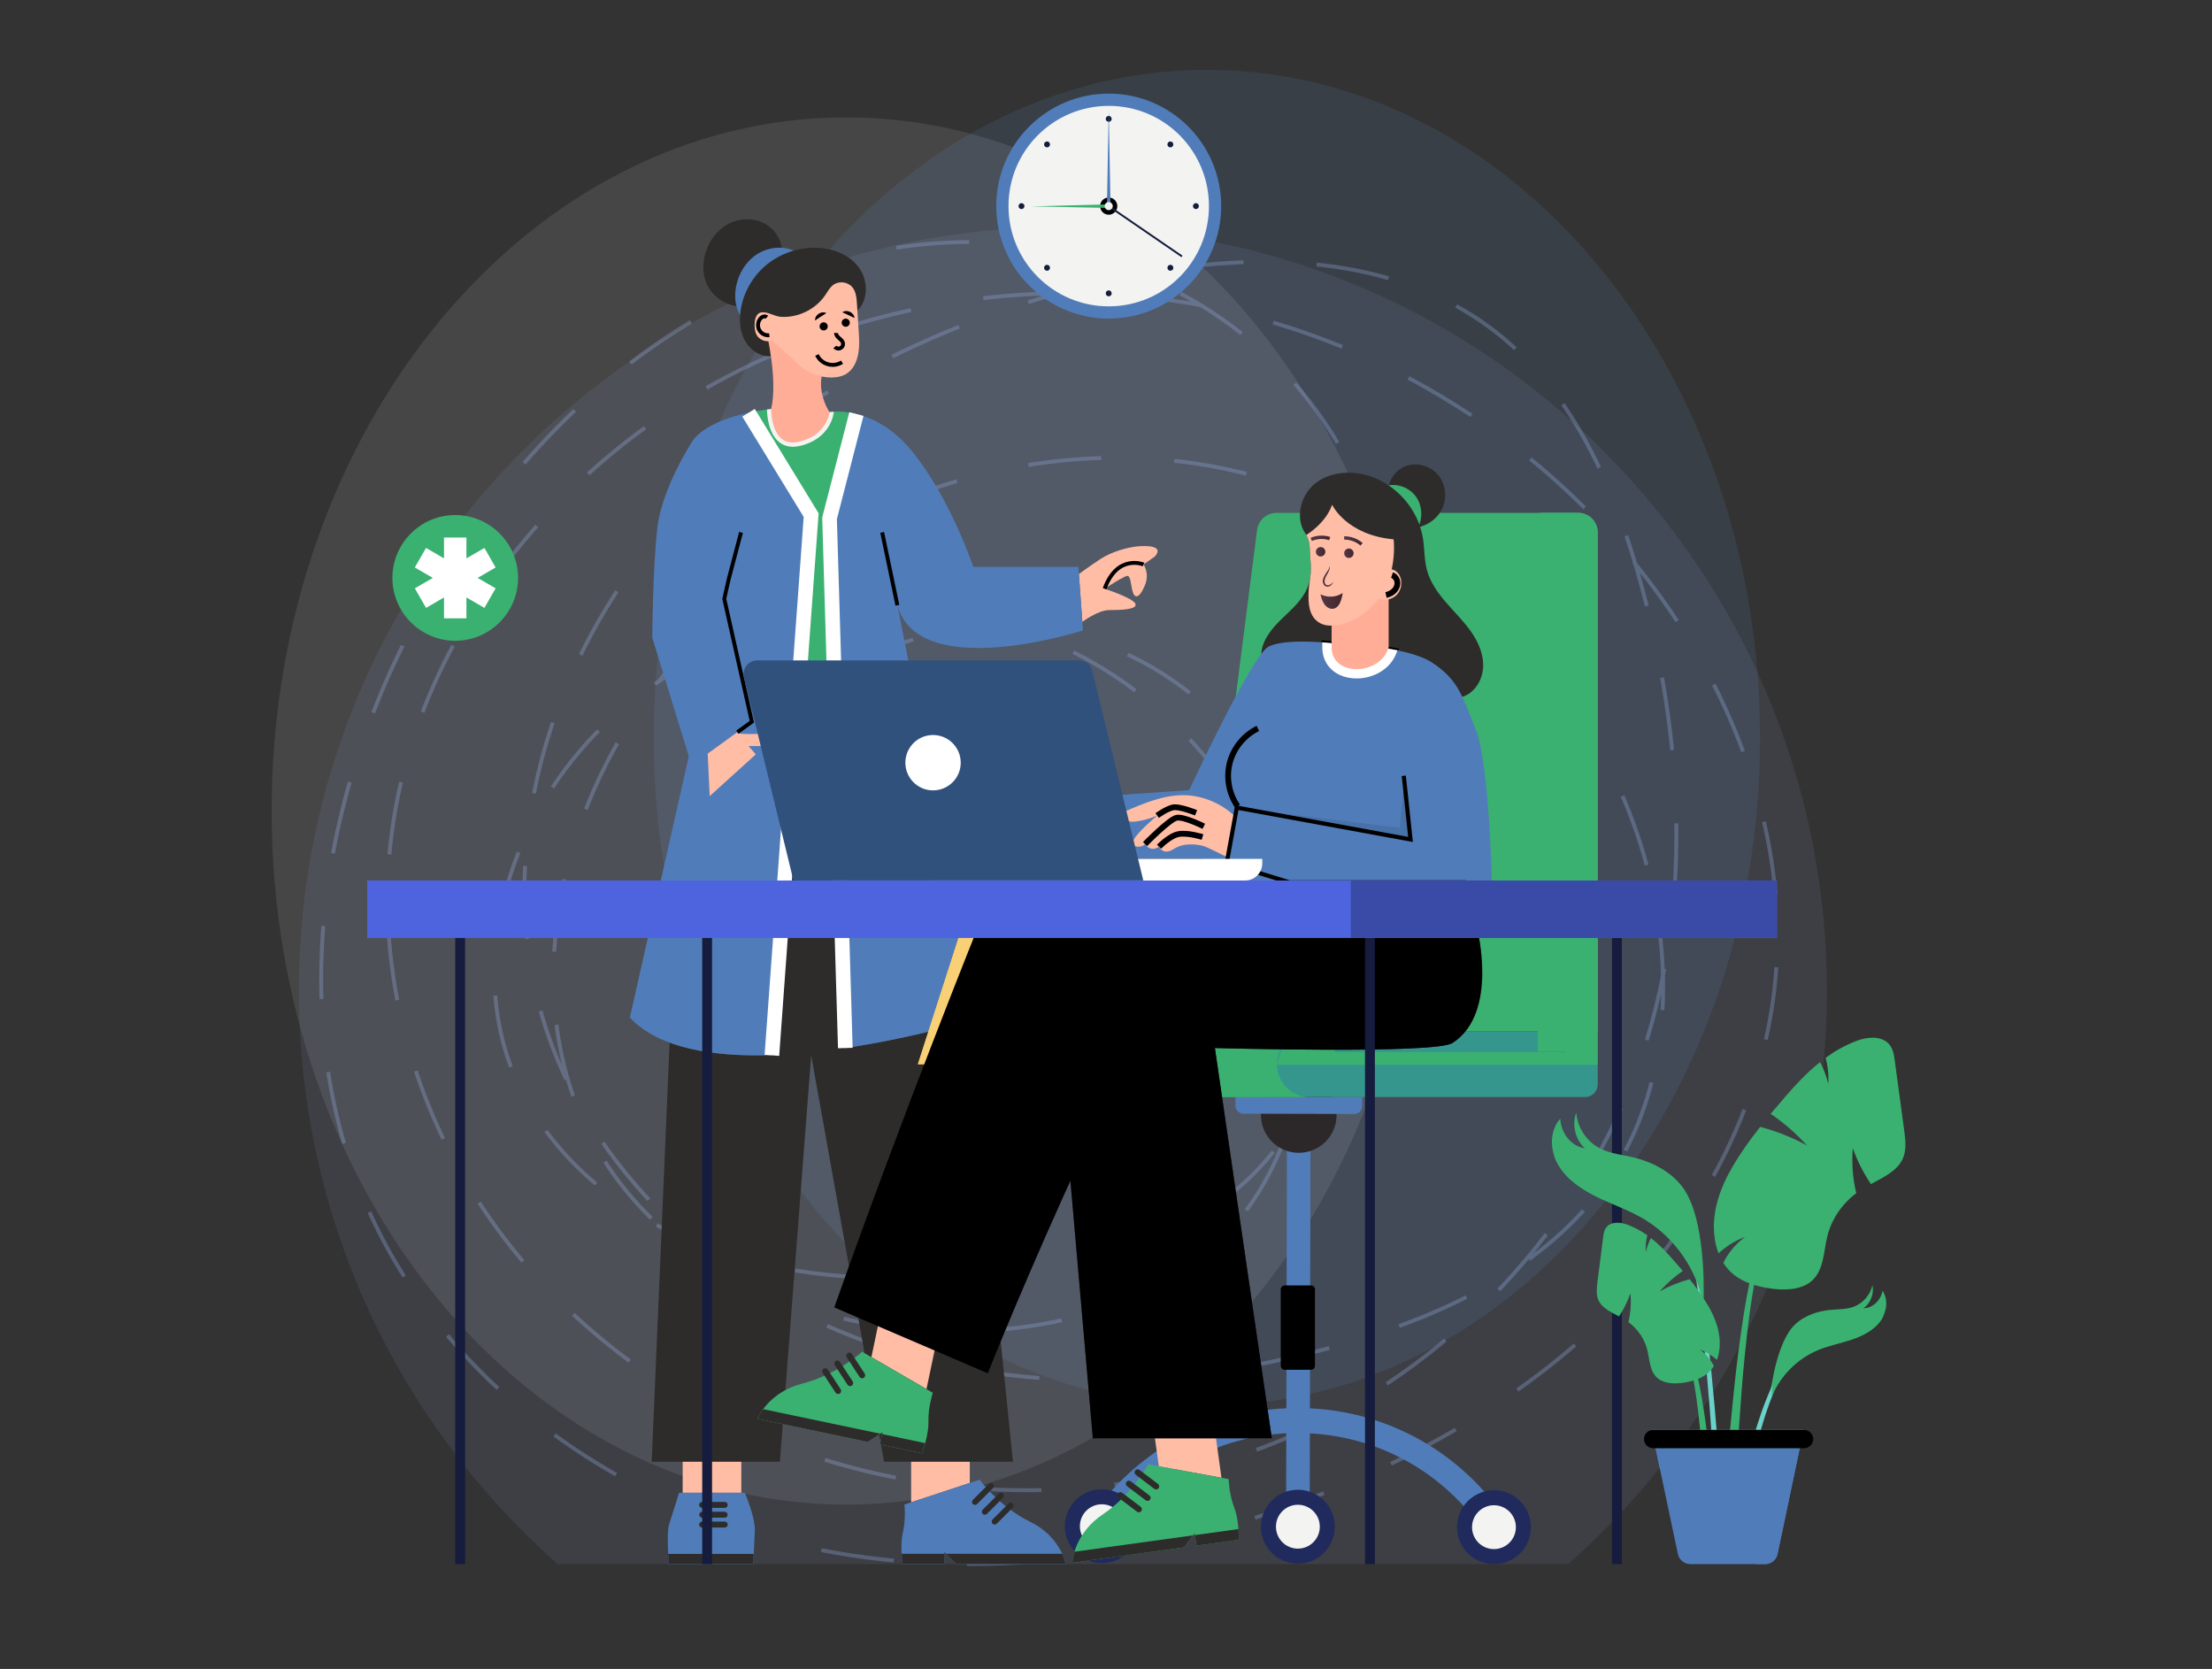 <svg width="570" height="430" viewBox="0 0 570 430" fill="none" xmlns="http://www.w3.org/2000/svg">
<rect x="0" y="0" width="570" height="430" fill="#333333" stroke="none"/>
<path opacity="0.1" d="M218.041 387.645C299.802 387.645 366.082 307.639 366.082 208.946C366.082 110.254 299.802 30.248 218.041 30.248C136.28 30.248 70 110.254 70 208.946C70 307.639 136.28 387.645 218.041 387.645Z" fill="#F1F7FF"/>
<path opacity="0.1" d="M311.003 362.131C389.729 362.131 453.549 285.095 453.549 190.066C453.549 95.036 389.729 18 311.003 18C232.277 18 168.457 95.036 168.457 190.066C168.457 285.095 232.277 362.131 311.003 362.131Z" fill="#73ADFF"/>
<path opacity="0.1" d="M143.734 402.987H404.07C444.965 366.912 470.768 314.128 470.768 255.315C470.768 146.587 382.633 58.449 273.902 58.449C165.171 58.449 77.031 146.58 77.031 255.311C77.031 314.128 102.838 366.912 143.734 402.987Z" fill="#97B0E8"/>
<path opacity="0.3" d="M202.096 270.431C180.947 247.828 181.838 209.057 202.116 185.672C222.395 162.288 258.441 155.386 287.09 167.108C315.739 178.83 336.102 207.178 341.01 237.741C344.314 258.317 340.751 280.682 327.835 297.036C310.68 318.76 281.057 325.982 253.478 328.358C230.146 330.368 206.146 329.824 184.022 322.143C161.898 314.463 141.736 298.863 132.628 277.288C119.726 246.727 131.888 209.582 155.862 186.653C184.742 159.031 229.862 149.834 267.25 163.948C304.639 178.061 332.426 214.778 335.849 254.597C337.796 277.225 331.821 301.246 316.194 317.725C300.516 334.257 277.091 341.43 254.348 342.804C216.783 345.076 176.178 330.987 155.9 299.284C133.807 264.745 141.18 217.416 164.086 183.407C195.556 136.676 255.282 110.395 310.823 119.863C366.365 129.332 414.349 174.609 425.951 229.74C431.074 254.084 429.156 280.822 415.762 301.785C400.726 325.319 373.679 338.362 346.848 346.109C307.804 357.381 265.336 359.739 226.776 346.905C188.216 334.071 154.199 304.749 141.115 266.273C126.524 223.375 139.784 174.004 168.72 139.135C197.655 104.265 240.334 82.796 284.475 72.558C318.546 64.658 357.444 63.927 385.126 85.303C405.65 101.151 416.451 126.505 423.163 151.553C433.301 189.387 435.926 230.062 424.487 267.525C410.827 312.263 376.821 350.191 334.139 369.331C291.458 388.47 240.855 388.724 197.683 370.716C168.476 358.535 142.554 338.155 124.854 311.924C107.155 285.693 97.92 253.617 100.203 222.055C104.019 169.231 140.262 121.851 187.119 97.166C226.679 76.326 273.786 70.217 317.353 80.277C360.919 90.337 400.58 116.482 426.997 152.555C448.565 182.008 461.412 218.914 457.202 255.176C453.657 285.698 438.219 314.166 416.801 336.199C395.383 358.233 368.248 374.141 339.616 385.303C296.052 402.287 247.446 408.6 202.082 397.271C156.718 385.943 115.2 355.686 95.626 313.225C71.758 261.446 83.197 198.57 112.821 149.855C130.01 121.587 153.349 96.573 182.27 80.508C211.192 64.442 245.932 57.853 278.095 65.601C310.258 73.349 339.136 96.304 350.944 127.209C360.548 152.346 358.605 180.725 350.771 206.469C342.937 232.214 329.567 255.866 316.302 279.278" stroke="#97B0E8" stroke-miterlimit="10" stroke-dasharray="18.87 18.87"/>
<path d="M249.899 375.492V382.065L234.789 387.054V375.492H249.899Z" fill="#FFBDA6"/>
<path d="M191.024 375.492H175.914V384.602H191.024V375.492Z" fill="#FFBDA6"/>
<path d="M243.33 402.991V399.865L246.455 402.991H274.61C274.46 402.224 272.988 395.766 265.425 392.062C257.375 388.119 252.447 381.223 252.447 381.223L233.062 387.63C233.062 387.63 233.473 391.49 232.651 394.858C231.95 397.727 232.443 401.837 232.604 402.994L243.33 402.991Z" fill="#507DB9"/>
<path d="M232.344 400.328C232.415 401.521 232.538 402.509 232.605 402.988H243.33V400.328H232.344Z" fill="#2D2C2B"/>
<path d="M243.797 400.328L246.457 402.988H274.611C274.557 402.711 274.325 401.689 273.704 400.328H243.797Z" fill="#2D2C2B"/>
<path d="M255.916 383.374L251.781 387.509C251.638 387.653 251.443 387.734 251.239 387.734C251.036 387.734 250.841 387.653 250.697 387.509C250.553 387.366 250.473 387.171 250.473 386.967C250.473 386.764 250.553 386.569 250.697 386.425L254.832 382.291C254.977 382.154 255.17 382.079 255.369 382.082C255.569 382.085 255.759 382.165 255.9 382.306C256.041 382.447 256.122 382.638 256.124 382.837C256.127 383.037 256.052 383.229 255.916 383.374Z" fill="#2D2C2B"/>
<path d="M258.451 385.906L254.317 390.041C254.173 390.184 253.978 390.265 253.774 390.265C253.571 390.265 253.376 390.184 253.232 390.041C253.089 389.897 253.008 389.702 253.008 389.498C253.008 389.295 253.089 389.1 253.232 388.956L257.367 384.822C257.51 384.678 257.705 384.598 257.909 384.598C258.112 384.598 258.307 384.678 258.451 384.822C258.594 384.966 258.675 385.161 258.675 385.364C258.675 385.568 258.594 385.763 258.451 385.906Z" fill="#2D2C2B"/>
<path d="M260.978 388.437L256.844 392.572C256.7 392.716 256.505 392.796 256.302 392.796C256.098 392.796 255.903 392.716 255.76 392.572C255.616 392.428 255.535 392.233 255.535 392.03C255.535 391.826 255.616 391.631 255.76 391.488L259.895 387.354C260.04 387.217 260.232 387.142 260.432 387.145C260.631 387.148 260.822 387.228 260.963 387.369C261.104 387.51 261.184 387.7 261.187 387.9C261.19 388.099 261.115 388.292 260.978 388.437Z" fill="#2D2C2B"/>
<path d="M194.101 402.99C194.19 401.03 194.374 397.058 194.508 394.501C194.692 391.001 191.929 384.602 191.929 384.602H174.985C174.985 384.602 173.143 390.633 172.406 392.792C171.831 394.477 172.153 400.442 172.322 402.99H194.101Z" fill="#507DB9"/>
<path d="M172.172 400.352C172.219 401.376 172.275 402.306 172.32 402.988H194.099C194.13 402.307 194.173 401.375 194.221 400.352H172.172Z" fill="#2D2C2B"/>
<path d="M186.758 388.494H180.911C180.708 388.494 180.513 388.413 180.369 388.269C180.225 388.126 180.145 387.931 180.145 387.727C180.145 387.524 180.225 387.329 180.369 387.185C180.513 387.042 180.708 386.961 180.911 386.961H186.758C186.961 386.961 187.156 387.042 187.3 387.185C187.443 387.329 187.524 387.524 187.524 387.727C187.524 387.931 187.443 388.126 187.3 388.269C187.156 388.413 186.961 388.494 186.758 388.494Z" fill="#2D2C2B"/>
<path d="M186.762 391.026H180.915C180.715 391.019 180.527 390.936 180.388 390.793C180.249 390.65 180.172 390.458 180.172 390.259C180.172 390.06 180.249 389.868 180.388 389.725C180.527 389.582 180.715 389.499 180.915 389.492H186.762C186.961 389.499 187.149 389.582 187.288 389.725C187.427 389.868 187.504 390.06 187.504 390.259C187.504 390.458 187.427 390.65 187.288 390.793C187.149 390.936 186.961 391.019 186.762 391.026Z" fill="#2D2C2B"/>
<path d="M186.758 393.56H180.911C180.708 393.56 180.513 393.479 180.369 393.336C180.225 393.192 180.145 392.997 180.145 392.794C180.145 392.59 180.225 392.396 180.369 392.252C180.513 392.108 180.708 392.027 180.911 392.027H186.758C186.961 392.027 187.156 392.108 187.3 392.252C187.443 392.396 187.524 392.59 187.524 392.794C187.524 392.997 187.443 393.192 187.3 393.336C187.156 393.479 186.961 393.56 186.758 393.56Z" fill="#2D2C2B"/>
<path d="M227.802 376.618L209.032 271.913L200.961 376.618H167.93L172.545 268.624C195.79 277.251 237.484 266.551 249.438 263.152L261.031 376.618H227.802Z" fill="#2D2C2B"/>
<path d="M278.016 147.893C278.016 147.893 280.849 145.802 283.663 143.967C286.477 142.132 290.517 141.031 292.962 140.786C295.407 140.542 300.058 140.541 297.611 143.357L294.675 145.437C294.675 145.437 296.388 147.761 294.919 151.065C293.45 154.369 292.349 154.123 291.861 152.411C291.372 150.698 291.372 148.373 290.515 148.373C289.658 148.373 284.642 151.676 284.642 151.676C284.642 151.676 292.105 154.13 292.595 155.595C293.085 157.06 288.802 157.182 285.866 157.182C282.929 157.182 278.9 160.22 278.9 160.22L278.016 147.893Z" fill="#FFBDA6"/>
<path d="M201.49 65.801C201.879 62.374 199.762 58.894 196.657 57.398C193.552 55.903 189.686 56.329 186.802 58.216C183.918 60.103 182.018 63.316 181.435 66.716C181.197 68.098 181.163 69.523 181.425 70.902C181.856 73.17 183.065 75.216 184.844 76.687C186.623 78.158 188.86 78.961 191.169 78.959" fill="#2D2C2B"/>
<path d="M209.692 73.129C210.081 69.702 207.964 66.222 204.863 64.726C201.762 63.231 197.891 63.657 195.007 65.544C192.123 67.43 190.224 70.645 189.639 74.04C189.4 75.424 189.366 76.849 189.628 78.228C190.059 80.495 191.269 82.541 193.048 84.011C194.827 85.482 197.063 86.286 199.371 86.283" fill="#507DB9"/>
<path d="M198.455 91.797C195.807 91.892 193.299 90.162 191.997 87.849C190.694 85.535 190.462 82.745 190.828 80.116C191.475 75.485 193.944 71.142 197.565 68.182C201.187 65.221 205.913 63.664 210.585 63.842C214.591 63.998 218.712 65.534 221.163 68.705C223.613 71.876 223.901 76.82 221.182 79.765" fill="#2D2C2B"/>
<path d="M231.248 155.949L242.082 210.947L252.733 262.185C252.733 262.185 236.743 267.198 217.8 270.029C211.763 270.933 205.424 271.608 199.206 271.837C184.204 272.367 169.921 270.246 162.309 262.185L186.975 152.792L187.795 149.153L186.975 146.152L178.214 114.026C178.214 114.026 179.661 110.7 186.975 108.025C189.868 106.953 193.699 105.988 198.724 105.377L213.763 106.196C213.763 106.196 220.415 104.98 227.982 109.848C230.296 111.342 232.694 113.415 235.02 116.258C244.911 128.393 250.806 146.059 250.806 146.059H277.883L279.064 162.423C279.064 162.423 236.779 176.085 231.248 155.949Z" fill="#507DB9"/>
<path d="M217.666 270.71C211.404 271.637 205.096 272.223 198.771 272.464C198.71 271.657 198.976 270.198 198.964 269.33L204.916 187.461H215.231L215.243 187.871L217.653 268.933C217.666 269.306 217.666 270.349 217.666 270.71Z" fill="#2D2C2B"/>
<path d="M178.212 114.023C178.212 114.023 170.579 125.756 169.398 135.935C168.218 146.114 168.074 164.261 168.074 164.261L178.215 197.16L193.744 185.948L186.638 154.29L192.122 132.542" fill="#507DB9"/>
<path d="M190.016 188.641C190.016 188.641 189.179 189.144 193.747 189.124C198.315 189.103 199.383 188.241 199.547 189.124C199.712 190.006 196.919 192.224 196.919 192.224H192.893L194.755 194.359L182.877 205.117L182.363 194.166L190.016 188.641Z" fill="#FFBDA6"/>
<path d="M294.677 145.437C294.677 145.437 287.948 142.623 284.645 151.676" stroke="black" stroke-miterlimit="10"/>
<path d="M213.762 133.523L215.365 187.46H205.049L209.025 132.715L192.891 106.349C194.325 106.024 195.915 105.747 197.642 105.518C197.992 105.47 198.353 105.421 198.726 105.373L199.822 105.433L212.452 106.12L213.765 106.192C214.128 106.134 214.494 106.098 214.861 106.084C216.042 106.012 218.115 106.048 220.682 106.675L213.762 133.523Z" fill="#3AB170"/>
<path d="M214.86 106.084L214.836 106.289C214.812 106.566 214.101 113.025 206.124 114.893C205.523 115.033 204.909 115.105 204.292 115.11C202.942 115.11 201.762 114.7 200.762 113.893C197.845 111.543 197.652 106.505 197.641 105.518C197.991 105.47 198.352 105.421 198.725 105.373L199.821 105.433C199.821 105.457 199.81 105.481 199.81 105.505C199.81 106.952 200.219 110.676 202.123 112.204C203.015 112.926 204.16 113.119 205.628 112.77C211.147 111.48 212.376 107.588 212.617 106.419C212.568 106.335 212.508 106.227 212.448 106.118L213.761 106.19C214.125 106.132 214.492 106.097 214.86 106.084Z" fill="#F3F3F1"/>
<path d="M197.395 85.135C197.395 85.135 200.51 97.495 198.722 105.379C198.722 105.379 198.56 115.539 205.876 113.832C213.191 112.125 213.759 106.191 213.759 106.191C213.759 106.191 210.831 101.891 211.726 97.011" fill="#FFAD97"/>
<path d="M198.955 87.721C197.468 88.309 195.587 87.581 194.882 86.145C194.177 84.709 194.119 80.705 196.217 80.476C197.934 80.289 199.488 81.509 201.209 81.624C205.622 81.918 210.12 79.734 212.619 76.083C213.276 75.122 213.83 74.041 214.778 73.364C216.242 72.316 218.498 72.614 219.641 74.005C220.589 75.159 220.725 76.757 220.821 78.247L221.266 85.187C221.448 88.024 221.605 90.999 220.409 93.576C219.946 94.57 219.278 95.486 218.384 96.12C217.202 96.959 215.709 97.251 214.261 97.263C212.562 97.268 210.881 96.922 209.323 96.248C207.764 95.574 206.361 94.585 205.201 93.345" fill="#FFBDA6"/>
<path d="M212.248 85.138C212.827 85.138 213.296 84.668 213.296 84.089C213.296 83.51 212.827 83.041 212.248 83.041C211.669 83.041 211.199 83.51 211.199 84.089C211.199 84.668 211.669 85.138 212.248 85.138Z" fill="black"/>
<path d="M212.922 80.678C212.299 80.326 211.533 80.472 210.962 80.834C210.401 81.211 209.96 81.856 210.036 82.568C210.616 82.179 211.014 81.888 211.465 81.603C211.905 81.301 212.332 81.049 212.922 80.678Z" fill="black"/>
<path d="M217.935 84.186C218.514 84.186 218.983 83.717 218.983 83.138C218.983 82.559 218.514 82.09 217.935 82.09C217.356 82.09 216.887 82.559 216.887 83.138C216.887 83.717 217.356 84.186 217.935 84.186Z" fill="black"/>
<path d="M220.187 81.935C220.162 81.22 219.636 80.644 219.028 80.347C218.414 80.067 217.633 80.029 217.066 80.466C217.702 80.757 218.157 80.944 218.637 81.178C219.124 81.396 219.557 81.629 220.187 81.935Z" fill="black"/>
<path d="M215.461 85.791C215.416 86.304 215.8 86.751 216.191 87.089C216.581 87.426 217.028 87.754 217.186 88.246C217.271 88.51 217.262 88.795 217.16 89.053C217.057 89.311 216.869 89.525 216.626 89.658C216.383 89.792 216.101 89.837 215.829 89.786C215.557 89.735 215.31 89.591 215.133 89.378" stroke="black" stroke-miterlimit="10"/>
<path d="M216.98 93.31C216.444 93.652 215.842 93.877 215.212 93.969C214.583 94.06 213.941 94.017 213.33 93.842C212.719 93.667 212.151 93.363 211.666 92.952C211.181 92.541 210.789 92.031 210.516 91.457" stroke="black" stroke-miterlimit="10"/>
<path d="M192.887 106.346L209.023 132.716L198.906 271.909" stroke="white" stroke-width="3.77" stroke-miterlimit="10"/>
<path d="M220.686 106.674L213.762 133.528L217.826 270.019" stroke="white" stroke-width="3.77" stroke-miterlimit="10"/>
<path d="M190.954 137.168L187.793 149.151L186.637 154.289L193.743 185.947L190.012 188.641" stroke="black" stroke-miterlimit="10"/>
<path d="M231.245 155.947L227.328 137.168" stroke="black" stroke-miterlimit="10"/>
<path d="M197.629 81.728C197.358 81.505 196.963 81.47 196.631 81.587C196.302 81.716 196.02 81.943 195.824 82.237C195.528 82.65 195.358 83.138 195.335 83.645C195.311 84.152 195.435 84.654 195.692 85.092C195.948 85.529 196.326 85.883 196.779 86.11C197.233 86.338 197.742 86.428 198.246 86.372" stroke="black" stroke-miterlimit="10"/>
<path d="M385.3 387.677L380.217 391.63C369.769 378.223 354.343 370.18 337.535 369.292L337.493 387.698L331.418 387.688L331.459 369.271C314.643 370.097 299.176 378.045 288.676 391.411L283.613 387.426C295.361 372.502 312.68 363.644 331.48 362.838L331.636 288.953L337.703 288.964L337.547 362.848C356.352 363.749 373.628 372.701 385.3 387.677Z" fill="#507DB9"/>
<path d="M344.413 287.296C344.409 289.221 343.834 291.102 342.761 292.701C341.688 294.299 340.165 295.544 338.384 296.277C336.604 297.01 334.646 297.199 332.759 296.82C330.871 296.44 329.138 295.51 327.779 294.146C326.421 292.781 325.497 291.045 325.125 289.156C324.753 287.267 324.949 285.31 325.689 283.532C326.43 281.755 327.68 280.237 329.283 279.17C330.886 278.103 332.769 277.536 334.694 277.539C337.276 277.545 339.751 278.577 341.573 280.406C343.395 282.236 344.417 284.714 344.413 287.296Z" fill="#2C2728"/>
<path d="M351.01 282.697L351.005 284.944C351.004 285.215 350.95 285.484 350.845 285.735C350.741 285.986 350.588 286.214 350.395 286.406C350.202 286.597 349.974 286.749 349.723 286.853C349.471 286.956 349.202 287.009 348.93 287.008L320.424 286.939C319.875 286.938 319.35 286.718 318.962 286.329C318.575 285.941 318.358 285.414 318.359 284.865L318.365 282.617L351.01 282.697Z" fill="#507DB9"/>
<path d="M384.971 402.985C390.227 402.985 394.488 398.723 394.488 393.467C394.488 388.21 390.227 383.949 384.971 383.949C379.714 383.949 375.453 388.21 375.453 393.467C375.453 398.723 379.714 402.985 384.971 402.985Z" fill="#202A5C"/>
<path d="M384.971 399.118C388.092 399.118 390.622 396.588 390.622 393.467C390.622 390.346 388.092 387.816 384.971 387.816C381.85 387.816 379.32 390.346 379.32 393.467C379.32 396.588 381.85 399.118 384.971 399.118Z" fill="#F3F3F1"/>
<path d="M334.443 402.86C339.7 402.86 343.961 398.598 343.961 393.342C343.961 388.085 339.7 383.824 334.443 383.824C329.187 383.824 324.926 388.085 324.926 393.342C324.926 398.598 329.187 402.86 334.443 402.86Z" fill="#202A5C"/>
<path d="M334.444 398.993C337.564 398.993 340.094 396.463 340.094 393.342C340.094 390.221 337.564 387.691 334.444 387.691C331.323 387.691 328.793 390.221 328.793 393.342C328.793 396.463 331.323 398.993 334.444 398.993Z" fill="#F3F3F1"/>
<path d="M283.92 402.738C289.176 402.738 293.438 398.477 293.438 393.221C293.438 387.964 289.176 383.703 283.92 383.703C278.664 383.703 274.402 387.964 274.402 393.221C274.402 398.477 278.664 402.738 283.92 402.738Z" fill="#202A5C"/>
<path d="M283.92 398.872C287.041 398.872 289.571 396.342 289.571 393.221C289.571 390.1 287.041 387.57 283.92 387.57C280.799 387.57 278.27 390.1 278.27 393.221C278.27 396.342 280.799 398.872 283.92 398.872Z" fill="#F3F3F1"/>
<path d="M338.849 332.209V351.882C338.851 352.016 338.826 352.15 338.776 352.274C338.726 352.399 338.652 352.513 338.558 352.608C338.464 352.704 338.351 352.78 338.227 352.832C338.104 352.884 337.971 352.911 337.836 352.911H331.06C330.788 352.909 330.527 352.801 330.334 352.608C330.141 352.415 330.032 352.154 330.031 351.882V332.209C330.032 331.936 330.141 331.675 330.334 331.482C330.527 331.29 330.788 331.181 331.06 331.18H337.836C337.971 331.18 338.104 331.206 338.227 331.258C338.351 331.31 338.464 331.386 338.558 331.482C338.652 331.578 338.726 331.691 338.776 331.816C338.826 331.941 338.851 332.074 338.849 332.209Z" fill="black"/>
<path d="M319.215 274.186V227.848H251.432L236.531 274.186H319.215ZM262.649 236.007H311.056V270.886H251.432L262.649 236.007Z" fill="#F8C14A"/>
<path d="M246.544 274.187L261.453 227.848H251.436L236.527 274.187H246.544Z" fill="#FAD077"/>
<path d="M311.057 236.012H303.785V270.886H311.057V236.012Z" fill="#F6B11D"/>
<path d="M411.703 137.186V265.706H307.414L323.926 136.546C324.082 135.328 324.676 134.208 325.598 133.396C326.52 132.585 327.706 132.137 328.935 132.137H406.657C407.996 132.138 409.279 132.67 410.226 133.617C411.172 134.564 411.703 135.847 411.703 137.186Z" fill="#3AB170"/>
<path d="M411.704 137.163V265.707H396.828V132.113H406.65C407.313 132.113 407.97 132.243 408.584 132.496C409.197 132.75 409.754 133.121 410.223 133.59C410.693 134.059 411.065 134.616 411.319 135.229C411.574 135.842 411.704 136.499 411.704 137.163Z" fill="#3AB170"/>
<path d="M411.704 265.707V279.401C411.704 279.828 411.62 280.25 411.457 280.644C411.294 281.039 411.054 281.397 410.752 281.699C410.451 282 410.092 282.24 409.698 282.403C409.304 282.566 408.881 282.65 408.455 282.65H254.804C252.557 282.65 250.402 281.758 248.813 280.169C247.225 278.58 246.332 276.426 246.332 274.179C246.332 271.932 247.225 269.777 248.813 268.188C250.402 266.6 252.557 265.707 254.804 265.707H411.704Z" fill="#34968D"/>
<path d="M337.494 282.667H254.78C250.115 282.667 246.324 278.876 246.324 274.162C246.326 271.92 247.217 269.771 248.803 268.185C250.388 266.6 252.538 265.709 254.78 265.707H337.494C335.252 265.709 333.103 266.6 331.517 268.185C329.932 269.771 329.04 271.92 329.038 274.162C329.038 278.879 332.829 282.667 337.494 282.667Z" fill="#3AB170"/>
<path d="M411.683 274.338V228H343.901L329 274.338H411.683ZM355.117 236.159H403.524V271.038H343.901L355.117 236.159Z" fill="#3AB170"/>
<path d="M339.033 274.187L353.941 227.848H343.925L329.016 274.187H339.033Z" fill="#3AB170"/>
<path d="M403.541 236.012H396.27V270.886H403.541V236.012Z" fill="#3AB170"/>
<path d="M226.712 339.336L224.547 349.657L238.742 357.892L241.962 342.535L226.712 339.336Z" fill="#FFBDA6"/>
<path d="M226.748 372.174L227.41 369.018L223.593 371.511L195.18 365.552C195.491 364.809 198.346 358.603 206.764 356.465C215.721 354.19 222.157 348.27 222.157 348.27L240.366 358.839C240.366 358.839 239.135 362.649 239.251 366.221C239.35 369.265 237.983 373.309 237.576 374.444L226.748 372.174Z" fill="#3AB170"/>
<path d="M238.399 371.81C238.074 372.999 237.74 373.97 237.572 374.439L226.746 372.169L227.309 369.484L238.399 371.81Z" fill="#2D2C2B"/>
<path d="M226.84 369.389L223.593 371.511L195.18 365.551C195.293 365.283 195.744 364.3 196.66 363.059L226.84 369.389Z" fill="#2D2C2B"/>
<path d="M218.195 349.707L221.493 354.756C221.607 354.931 221.787 355.054 221.993 355.097C222.198 355.14 222.412 355.1 222.587 354.985C222.763 354.87 222.886 354.691 222.929 354.485C222.972 354.28 222.932 354.066 222.817 353.891L219.519 348.843C219.404 348.667 219.225 348.544 219.02 348.501C218.814 348.458 218.6 348.498 218.425 348.613C218.249 348.728 218.126 348.907 218.083 349.113C218.04 349.318 218.08 349.532 218.195 349.707Z" fill="#2D2C2B"/>
<path d="M215.101 351.727L218.399 356.775C218.456 356.862 218.529 356.936 218.615 356.995C218.701 357.054 218.797 357.095 218.899 357.116C219 357.137 219.105 357.139 219.207 357.119C219.309 357.1 219.406 357.061 219.493 357.004C219.58 356.948 219.655 356.874 219.714 356.789C219.772 356.703 219.813 356.606 219.835 356.505C219.856 356.403 219.857 356.298 219.838 356.196C219.819 356.094 219.78 355.997 219.723 355.91L216.425 350.862C216.311 350.687 216.131 350.564 215.926 350.521C215.721 350.478 215.507 350.518 215.331 350.633C215.155 350.747 215.033 350.927 214.99 351.132C214.946 351.337 214.987 351.551 215.101 351.727Z" fill="#2D2C2B"/>
<path d="M212.011 353.75L215.309 358.799C215.424 358.974 215.603 359.097 215.809 359.14C216.014 359.183 216.228 359.143 216.403 359.029C216.579 358.914 216.702 358.734 216.745 358.529C216.788 358.324 216.748 358.11 216.633 357.934L213.336 352.886C213.221 352.71 213.041 352.587 212.836 352.544C212.631 352.501 212.417 352.541 212.241 352.656C212.066 352.771 211.943 352.95 211.9 353.156C211.857 353.361 211.897 353.575 212.011 353.75Z" fill="#2D2C2B"/>
<path d="M297.164 367.325L298.609 377.772L314.749 380.736L312.6 365.191L297.164 367.325Z" fill="#FFBDA6"/>
<path d="M308.278 398.225L307.838 395.031L305.086 398.668L276.324 402.64C276.369 401.836 276.961 395.031 284.164 390.178C291.831 385.014 295.891 377.27 295.891 377.27L316.597 381.077C316.597 381.077 316.724 385.078 318.038 388.403C319.158 391.235 319.236 395.503 319.235 396.708L308.278 398.225Z" fill="#3AB170"/>
<path d="M319.126 393.957C319.221 395.186 319.235 396.216 319.235 396.711L308.278 398.226L307.902 395.509L319.126 393.957Z" fill="#2D2C2B"/>
<path d="M307.427 395.574L305.086 398.669L276.324 402.641C276.341 402.351 276.433 401.274 276.876 399.796L307.427 395.574Z" fill="#2D2C2B"/>
<path d="M292.65 379.96L297.457 383.6C297.625 383.72 297.833 383.771 298.037 383.74C298.241 383.709 298.425 383.6 298.549 383.435C298.674 383.271 298.729 383.064 298.703 382.859C298.678 382.655 298.573 382.468 298.411 382.339L293.604 378.7C293.437 378.579 293.229 378.529 293.025 378.56C292.82 378.59 292.636 378.7 292.512 378.864C292.387 379.029 292.332 379.235 292.358 379.44C292.384 379.645 292.488 379.832 292.65 379.96Z" fill="#2D2C2B"/>
<path d="M290.419 382.905L295.226 386.545C295.394 386.672 295.604 386.727 295.812 386.698C296.02 386.669 296.207 386.559 296.334 386.392C296.461 386.225 296.515 386.014 296.487 385.806C296.458 385.599 296.348 385.411 296.181 385.284L291.373 381.645C291.206 381.518 290.996 381.463 290.788 381.492C290.58 381.52 290.393 381.63 290.266 381.797C290.139 381.965 290.084 382.175 290.113 382.383C290.142 382.591 290.251 382.778 290.419 382.905Z" fill="#2D2C2B"/>
<path d="M288.193 385.847L293 389.486C293.168 389.607 293.376 389.657 293.58 389.627C293.784 389.596 293.968 389.487 294.092 389.322C294.217 389.157 294.272 388.951 294.246 388.746C294.221 388.541 294.116 388.355 293.954 388.226L289.147 384.587C288.98 384.466 288.772 384.416 288.567 384.446C288.363 384.477 288.179 384.586 288.055 384.751C287.93 384.915 287.875 385.122 287.901 385.327C287.927 385.532 288.031 385.718 288.193 385.847Z" fill="#2D2C2B"/>
<path d="M380.549 238.859C380.549 238.859 386.488 260.921 374.269 268.729C369.733 271.626 313.065 270.016 313.065 270.016L327.729 370.554H281.613L274.414 287.898V245.962L380.549 238.859Z" fill="#2D2C2B"/>
<path d="M380.34 237.859C380.34 237.859 386.485 260.923 374.265 268.73C369.729 271.628 313.061 270.018 313.061 270.018L327.725 370.555H281.609L274.41 287.9L274.971 237.859H380.34Z" fill="black"/>
<path d="M252.409 237.859C252.409 237.859 232.58 287.024 214.98 336.852L254.531 353.818C254.531 353.818 298.509 243.599 316.109 237.898" fill="black"/>
<path d="M357.691 127.284C357.379 124.192 359.46 121.053 362.395 120.034C365.329 119.015 368.839 120.123 370.752 122.571C372.665 125.02 372.916 128.61 371.473 131.362C370.03 134.113 367.012 135.93 363.907 136.047" fill="#2D2C2B"/>
<path d="M352.346 132.166C352.049 129.246 354.018 126.28 356.791 125.312C359.565 124.344 362.879 125.396 364.687 127.71C366.495 130.024 366.732 133.416 365.369 136.015C364.005 138.615 361.154 140.333 358.22 140.442" fill="#3AB170"/>
<path d="M324.941 168.271C324.963 168.488 324.974 168.715 324.996 168.932C324.996 165.349 327.445 162.248 330.001 159.734C332.557 157.221 335.461 154.848 336.848 151.533C336.965 151.261 337.066 150.982 337.152 150.699C337.823 148.684 337.921 146.484 337.693 144.36C337.444 142.074 337.771 139.756 336.61 137.828C336.545 137.72 336.479 137.611 336.404 137.502C333.685 133.592 335.06 127.752 338.723 124.708C342.385 121.664 347.679 121.165 352.265 122.454C359.578 124.523 365.427 131.078 366.652 138.586C367.107 141.338 366.977 144.198 367.703 146.895C368.56 150.059 370.541 152.811 372.688 155.292C374.834 157.774 377.205 160.081 379.09 162.769C380.975 165.458 382.351 168.652 382.178 171.934C382.005 175.216 380.011 178.522 376.882 179.518" fill="#2D2C2B"/>
<path d="M341.074 165.531V166.831C341.074 171.327 344.585 174.469 349.601 174.469C353.573 174.469 358.257 172.313 359.774 167.492C351.974 165.921 343.133 165.715 343.133 165.715C343.133 165.715 342.331 165.631 341.074 165.531Z" stroke="black" stroke-width="1.07" stroke-miterlimit="10"/>
<path d="M270.207 206.104L271.037 221.198H309.84L309.996 227.34H384.455C384.455 227.34 383.743 196.547 380.316 188.043C376.889 179.523 375.849 175.103 368.877 170.62C366.774 169.28 363.563 168.29 360.101 167.557C359.989 167.54 359.893 167.508 359.782 167.493C351.98 165.929 343.141 165.722 343.141 165.722C343.141 165.722 342.343 165.626 341.082 165.53C340.971 165.515 340.86 165.515 340.748 165.498C336.998 165.227 329.914 164.972 326.819 166.647C322.495 168.977 306.429 203.565 306.429 203.565L270.207 206.104Z" fill="#507DB9"/>
<path d="M324.134 187.672C320.603 189.385 317.887 192.7 316.899 196.499C315.91 200.299 316.665 204.515 318.916 207.734" stroke="black" stroke-width="1.49" stroke-miterlimit="10"/>
<path d="M318.287 210.399C314.896 207.058 309.984 204.959 305.223 204.874C299.887 204.778 294.8 206.937 289.902 209.056C289.362 209.29 289.461 210.146 289.729 210.669C289.997 211.191 290.553 211.526 291.131 211.647C291.709 211.769 292.299 211.714 292.886 211.632C294.716 211.372 296.503 210.863 298.196 210.117C298.196 210.117 293.167 214.311 292.134 216.378C291.1 218.445 294.143 218.559 295.062 217.468C295.062 217.468 296.268 219.695 298.68 218.151C298.68 218.151 299.656 220.556 302.527 218.697C305.398 216.837 309.418 217.699 310.509 218.101C311.6 218.503 316.37 220.916 316.37 220.916" fill="#FFBDA6"/>
<path d="M298.676 218.152C298.676 218.152 301.42 215.27 303.792 214.881C306.165 214.491 309.867 215.654 309.867 215.654" stroke="black" stroke-width="1.49" stroke-miterlimit="10"/>
<path d="M295.059 217.472C295.059 217.472 301.356 211.014 303.237 210.682C305.117 210.35 310.201 212.896 310.201 212.896" stroke="black" stroke-width="1.49" stroke-miterlimit="10"/>
<path d="M298.191 210.12C298.191 210.12 300.972 208.085 302.631 207.974C304.29 207.864 308.212 209.411 308.212 209.411" stroke="black" stroke-width="1.49" stroke-miterlimit="10"/>
<path d="M340.742 165.496V166.837C340.742 171.528 344.38 174.798 349.598 174.798C353.714 174.798 358.548 172.564 360.096 167.555C359.984 167.538 359.888 167.506 359.777 167.491C351.975 165.927 343.136 165.72 343.136 165.72C343.136 165.72 342.338 165.624 341.077 165.528C340.966 165.512 340.854 165.512 340.742 165.496Z" fill="white"/>
<path d="M343.137 152.219V166.833C343.137 174.3 355.534 174.236 357.831 166.833V152.219H343.137Z" fill="#FFAD97"/>
<path d="M337.646 148.63C337.407 150.162 337.2 151.71 337.183 153.258V153.593C337.136 156.672 337.806 159.608 340.709 160.805C343.582 162.001 350.426 160.629 355.229 154.247C356.713 154.837 358.548 154.518 359.746 153.433C361.119 152.173 361.517 149.971 360.671 148.312C360.273 147.514 359.475 146.812 358.614 146.7C359.571 142.456 359.108 138.962 359.108 138.962C346.869 137.826 343.262 130.043 343.262 130.043C341.635 134.862 336.609 137.832 336.609 137.832C337.774 139.762 337.439 142.076 337.694 144.357C337.838 145.775 337.853 147.227 337.646 148.63Z" fill="#FFBDA6"/>
<path d="M342.674 145.781C342.577 146.456 342.182 146.989 341.81 147.533C341.439 148.077 341.031 148.663 340.887 149.393C340.82 149.771 340.875 150.16 341.043 150.505C341.206 150.853 341.588 151.164 341.997 151.155C342.837 151.163 343.306 150.478 343.616 149.922C343.162 150.399 342.604 150.877 342.027 150.788C341.476 150.721 341.228 150.034 341.359 149.471C341.437 148.869 341.805 148.313 342.123 147.725C342.441 147.137 342.76 146.472 342.674 145.781Z" fill="url(#paint0_linear_1307_15)"/>
<path d="M345.997 152.781C344.33 153.902 342.046 154.033 340.262 153.109C340.471 154.002 340.758 154.95 341.286 155.699C341.814 156.448 342.73 157 343.629 156.826C344.375 156.681 344.961 156.07 345.275 155.38C345.63 154.549 345.873 153.676 345.997 152.781Z" fill="url(#paint1_linear_1307_15)"/>
<path d="M346.371 142.541C346.372 142.781 346.444 143.016 346.579 143.216C346.713 143.416 346.904 143.571 347.126 143.662C347.349 143.754 347.593 143.778 347.829 143.731C348.065 143.683 348.282 143.567 348.452 143.397C348.622 143.227 348.738 143.01 348.785 142.774C348.832 142.539 348.809 142.294 348.717 142.071C348.626 141.849 348.47 141.658 348.271 141.524C348.071 141.39 347.836 141.317 347.595 141.316C347.435 141.316 347.275 141.347 347.126 141.409C346.978 141.47 346.842 141.56 346.729 141.674C346.615 141.788 346.525 141.923 346.463 142.072C346.402 142.22 346.371 142.38 346.371 142.541Z" fill="url(#paint2_linear_1307_15)"/>
<path d="M350.564 140.56L351.134 139.909C349.826 138.786 348.159 138.168 346.436 138.168H346.367L346.377 139.034H346.436C347.95 139.034 349.414 139.575 350.564 140.56Z" fill="url(#paint3_linear_1307_15)"/>
<path d="M341.462 142.527C341.389 142.757 341.249 142.959 341.061 143.109C340.873 143.259 340.645 143.35 340.405 143.371C340.165 143.391 339.925 143.341 339.714 143.225C339.503 143.109 339.331 142.933 339.22 142.72C339.109 142.506 339.063 142.265 339.089 142.025C339.115 141.786 339.211 141.56 339.365 141.375C339.519 141.191 339.725 141.056 339.956 140.987C340.187 140.919 340.432 140.921 340.662 140.992C340.816 141.04 340.958 141.118 341.082 141.221C341.205 141.324 341.307 141.451 341.381 141.593C341.456 141.736 341.501 141.892 341.515 142.052C341.529 142.213 341.511 142.374 341.462 142.527Z" fill="url(#paint4_linear_1307_15)"/>
<path d="M338.06 139.374C339.47 138.77 341.052 138.7 342.511 139.174L342.779 138.351C341.118 137.809 339.317 137.89 337.711 138.579L338.06 139.374Z" fill="url(#paint5_linear_1307_15)"/>
<path d="M358.703 148.168C359.466 148.428 360.003 149.191 360.083 149.993C360.163 150.795 359.823 151.607 359.263 152.187C358.703 152.766 357.939 153.125 357.152 153.292" stroke="black" stroke-width="1.49" stroke-miterlimit="10"/>
<path d="M361.733 199.875L363.472 216.28L318.709 208.077L316.102 222.365L332.29 227.338H377.813" fill="#507DB9"/>
<path opacity="0.1" d="M361.84 200.879L360.714 213.264L320.305 208.373L363.472 216.283L361.84 200.879Z" fill="black"/>
<path d="M361.733 199.875L363.472 216.28L318.709 208.077L316.102 222.365L332.29 227.338H377.813" stroke="black" stroke-width="1.07" stroke-miterlimit="10"/>
<path d="M133.496 148.891C133.496 157.819 126.235 165.091 117.307 165.091C108.378 165.091 101.117 157.818 101.117 148.891C101.117 139.963 108.378 132.701 117.307 132.701C126.235 132.701 133.496 139.962 133.496 148.891Z" fill="#3AB170"/>
<path d="M123.084 148.892L127.715 151.584C126.75 153.26 125.79 154.933 124.826 156.617C123.286 155.723 121.75 154.826 120.19 153.925V159.31H114.418V153.925C112.86 154.833 111.327 155.723 109.787 156.617C108.827 154.941 107.867 153.268 106.898 151.584C108.438 150.69 109.974 149.793 111.529 148.892C109.979 147.993 108.443 147.1 106.898 146.204L109.787 141.171C111.327 142.066 112.863 142.955 114.413 143.859V138.484H120.19V143.864L124.826 141.171C125.786 142.849 126.749 144.527 127.715 146.205C126.173 147.095 124.643 147.988 123.084 148.892Z" fill="white"/>
<path d="M314.681 53.095C314.681 69.109 301.706 82.083 285.707 82.083C269.693 82.083 256.719 69.109 256.719 53.095C256.719 37.093 269.693 24.121 285.707 24.121C301.706 24.119 314.681 37.093 314.681 53.095Z" fill="#507DB9"/>
<path d="M311.527 53.096C311.527 67.366 299.966 78.928 285.707 78.928C271.447 78.928 259.875 67.366 259.875 53.096C259.875 38.826 271.436 27.275 285.707 27.275C299.977 27.275 311.527 38.834 311.527 53.096Z" fill="#F3F3F1"/>
<path d="M286.462 30.631C286.461 30.781 286.416 30.928 286.332 31.052C286.248 31.177 286.128 31.274 285.989 31.331C285.85 31.388 285.697 31.402 285.55 31.372C285.402 31.342 285.267 31.269 285.161 31.162C285.056 31.055 284.984 30.919 284.955 30.772C284.927 30.624 284.943 30.471 285.001 30.332C285.059 30.194 285.157 30.076 285.283 29.993C285.409 29.91 285.556 29.866 285.706 29.867C285.907 29.869 286.1 29.95 286.241 30.093C286.383 30.236 286.462 30.429 286.462 30.631Z" fill="#151C3D"/>
<path d="M286.462 75.581C286.461 75.731 286.416 75.878 286.331 76.002C286.247 76.127 286.128 76.224 285.989 76.28C285.849 76.337 285.696 76.351 285.549 76.321C285.402 76.291 285.267 76.218 285.161 76.111C285.055 76.004 284.984 75.868 284.955 75.721C284.927 75.573 284.943 75.42 285.001 75.281C285.059 75.143 285.158 75.025 285.283 74.942C285.409 74.859 285.556 74.816 285.706 74.816C285.908 74.818 286.1 74.899 286.242 75.042C286.384 75.186 286.463 75.379 286.462 75.581Z" fill="#151C3D"/>
<path d="M308.171 53.864C308.021 53.864 307.874 53.818 307.749 53.734C307.625 53.65 307.528 53.531 307.471 53.392C307.414 53.253 307.399 53.1 307.429 52.952C307.459 52.805 307.532 52.67 307.639 52.564C307.746 52.458 307.882 52.386 308.029 52.358C308.177 52.329 308.33 52.345 308.469 52.403C308.607 52.461 308.725 52.559 308.808 52.685C308.891 52.81 308.935 52.957 308.934 53.108C308.933 53.309 308.852 53.502 308.709 53.644C308.566 53.785 308.372 53.864 308.171 53.864Z" fill="#151C3D"/>
<path d="M263.221 53.864C263.071 53.863 262.924 53.818 262.799 53.734C262.675 53.65 262.578 53.53 262.521 53.391C262.464 53.252 262.45 53.099 262.48 52.952C262.51 52.804 262.583 52.669 262.69 52.564C262.797 52.458 262.933 52.386 263.081 52.358C263.228 52.329 263.381 52.345 263.519 52.403C263.658 52.461 263.776 52.559 263.859 52.685C263.942 52.81 263.986 52.958 263.985 53.108C263.984 53.309 263.903 53.502 263.759 53.644C263.616 53.785 263.423 53.865 263.221 53.864Z" fill="#151C3D"/>
<path d="M302.126 37.75C302.019 37.856 301.883 37.928 301.736 37.956C301.588 37.985 301.436 37.969 301.297 37.911C301.159 37.852 301.041 37.755 300.958 37.629C300.875 37.504 300.831 37.357 300.832 37.207C300.833 37.056 300.878 36.91 300.962 36.785C301.046 36.661 301.165 36.564 301.304 36.508C301.443 36.451 301.596 36.437 301.743 36.467C301.89 36.496 302.025 36.569 302.131 36.676C302.272 36.82 302.351 37.013 302.35 37.214C302.349 37.416 302.268 37.608 302.126 37.75Z" fill="#151C3D"/>
<path d="M270.34 69.534C270.233 69.639 270.098 69.711 269.95 69.739C269.803 69.768 269.65 69.752 269.512 69.694C269.373 69.635 269.255 69.538 269.173 69.412C269.09 69.287 269.046 69.14 269.047 68.99C269.048 68.84 269.093 68.693 269.177 68.569C269.261 68.444 269.38 68.348 269.519 68.291C269.658 68.234 269.811 68.22 269.958 68.25C270.105 68.28 270.24 68.353 270.346 68.459C270.487 68.603 270.566 68.796 270.565 68.998C270.564 69.199 270.483 69.392 270.34 69.534Z" fill="#151C3D"/>
<path d="M301.051 69.528C300.946 69.421 300.874 69.285 300.846 69.138C300.817 68.99 300.833 68.838 300.892 68.699C300.95 68.561 301.048 68.443 301.173 68.36C301.299 68.277 301.446 68.234 301.596 68.234C301.746 68.235 301.893 68.281 302.017 68.365C302.141 68.449 302.238 68.568 302.295 68.707C302.351 68.846 302.365 68.999 302.335 69.146C302.305 69.293 302.232 69.428 302.125 69.534C301.982 69.675 301.788 69.754 301.587 69.752C301.386 69.751 301.193 69.67 301.051 69.528Z" fill="#151C3D"/>
<path d="M269.267 37.745C269.161 37.638 269.089 37.502 269.061 37.355C269.032 37.207 269.048 37.055 269.106 36.916C269.164 36.778 269.262 36.66 269.388 36.577C269.513 36.494 269.66 36.45 269.81 36.451C269.96 36.452 270.107 36.497 270.231 36.581C270.356 36.665 270.453 36.784 270.509 36.923C270.566 37.062 270.58 37.215 270.55 37.362C270.52 37.51 270.447 37.645 270.341 37.75C270.197 37.892 270.004 37.97 269.802 37.969C269.601 37.968 269.408 37.888 269.267 37.745Z" fill="#151C3D"/>
<path d="M287.913 53.103C287.913 53.541 287.783 53.969 287.54 54.333C287.296 54.697 286.951 54.981 286.546 55.149C286.141 55.316 285.696 55.36 285.266 55.275C284.837 55.189 284.442 54.978 284.133 54.668C283.823 54.359 283.612 53.964 283.527 53.535C283.441 53.105 283.485 52.66 283.653 52.255C283.821 51.85 284.105 51.505 284.469 51.261C284.833 51.018 285.261 50.889 285.699 50.889C286.287 50.889 286.85 51.122 287.265 51.538C287.68 51.953 287.913 52.516 287.913 53.103Z" fill="black"/>
<path d="M285.851 52.93L285.578 53.328L304.448 66.263L304.722 65.865L285.851 52.93Z" fill="#151C3D"/>
<path d="M286.164 53.102L285.702 28.311L285.238 53.102H286.164Z" fill="#507DB9"/>
<path d="M285.693 52.643L265.742 53.181L285.696 53.569L285.693 52.643Z" fill="#3AB170"/>
<path d="M286.743 53.102C286.743 53.309 286.682 53.511 286.567 53.683C286.452 53.855 286.289 53.988 286.098 54.068C285.907 54.147 285.696 54.167 285.494 54.127C285.291 54.087 285.105 53.987 284.958 53.841C284.812 53.695 284.713 53.508 284.672 53.306C284.632 53.103 284.653 52.893 284.732 52.702C284.811 52.511 284.945 52.348 285.117 52.233C285.289 52.118 285.491 52.057 285.698 52.057C285.975 52.057 286.241 52.167 286.437 52.363C286.633 52.559 286.743 52.825 286.743 53.102Z" fill="#F3F3F1"/>
<path d="M354.284 402.988V236.666H415.387V402.988H417.928V234.125H351.742V402.988H354.284Z" fill="#151C3D"/>
<path d="M119.841 402.988V236.666H180.946V402.988H183.487V234.125H117.301V402.988H119.841Z" fill="#151C3D"/>
<path d="M457.884 226.852H94.625V241.662H457.884V226.852Z" fill="#4D64DE"/>
<path d="M457.882 226.852H348.078V241.662H457.882V226.852Z" fill="#3A4BA7"/>
<path d="M325.265 221.289V222.457C325.265 223.623 324.801 224.741 323.977 225.566C323.153 226.39 322.035 226.853 320.869 226.853H240.43V221.289H325.265Z" fill="white"/>
<path d="M294.615 226.849H204.456L191.707 174.472C191.583 173.956 191.577 173.419 191.69 172.9C191.804 172.382 192.033 171.896 192.362 171.479C192.691 171.063 193.11 170.726 193.587 170.495C194.065 170.263 194.589 170.144 195.119 170.145H278.055C278.839 170.143 279.602 170.405 280.22 170.887C280.839 171.37 281.278 172.046 281.467 172.807L294.615 226.849Z" fill="#31517D"/>
<path d="M247.565 196.495C247.567 197.905 247.15 199.285 246.368 200.458C245.585 201.632 244.472 202.548 243.17 203.089C241.867 203.63 240.433 203.773 239.05 203.5C237.666 203.226 236.394 202.548 235.395 201.552C234.397 200.556 233.716 199.286 233.439 197.902C233.163 196.519 233.302 195.085 233.841 193.781C234.379 192.477 235.292 191.362 236.464 190.577C237.636 189.792 239.014 189.373 240.425 189.371C242.316 189.37 244.131 190.119 245.469 191.455C246.808 192.791 247.562 194.603 247.565 196.495Z" fill="white"/>
<path d="M441.853 319.086C442.03 320.393 442.362 321.674 442.841 322.902C444.849 321.066 447.183 319.622 449.724 318.647C447.222 320.5 445.311 322.825 444.083 325.372V325.381C444.818 326.552 445.747 327.59 446.829 328.452C449.269 330.391 452.458 331.353 455.556 331.869C459.495 332.526 463.829 332.434 466.6 330.234C469.999 327.512 469.863 322.713 470.848 318.636C471.91 314.222 474.561 310.272 478.325 307.427C477.402 303.47 477.122 299.561 477.442 295.837C478.605 299.097 480.172 302.199 482.107 305.069C485.427 303.284 488.956 301.637 490.34 298.481C491.327 296.234 491.004 293.604 490.666 291.09C489.854 285.094 489.043 279.1 488.231 273.11C488.029 271.59 487.751 269.932 486.527 268.755C484.441 266.756 480.929 267.219 478.357 268.197C475.434 269.306 472.814 270.809 470.43 272.542C471.03 274.724 471.26 276.991 471.11 279.249C470.665 277.294 469.953 275.41 468.993 273.65C465.691 276.27 462.817 279.346 460.128 282.461C458.83 283.962 457.548 285.468 456.281 286.978C459.715 289.312 462.856 292.05 465.639 295.131C461.824 293.045 457.767 291.436 453.56 290.339C450.932 293.672 448.472 297.115 446.338 300.79C443.137 306.315 440.927 312.589 441.853 319.086Z" fill="#3AB170"/>
<path d="M447.891 370.86C448.183 366.527 448.495 362.196 448.825 357.869C449.328 351.482 449.986 345.102 450.807 338.757C451.146 336.175 451.543 333.602 451.998 331.039C452.653 327.306 453.498 323.61 454.531 319.964C456.282 313.822 458.7 307.865 461.921 302.332C465.122 296.79 469.136 291.722 473.653 287.156C469.02 291.606 464.87 296.58 461.495 302.081C458.11 307.565 455.518 313.522 453.583 319.683C452.465 323.279 451.532 326.93 450.788 330.622C450.237 333.253 449.775 335.893 449.347 338.543C448.351 344.907 447.539 351.281 446.862 357.684C446.411 362.076 445.984 366.467 445.582 370.86L447.891 370.86Z" fill="#3AB170"/>
<path d="M437.436 332.248V332.259C438.152 337.568 438.751 342.898 439.283 348.225C439.302 348.418 439.322 348.602 439.332 348.796C439.506 350.527 439.67 352.258 439.825 353.99C440.329 359.604 440.752 365.23 441.149 370.86H442.546C442.059 364.877 441.546 358.896 440.937 352.916C440.859 352.065 440.772 351.214 440.675 350.363C440.627 349.889 440.579 349.405 440.53 348.921C440.056 344.598 439.544 340.265 438.963 335.951V335.942C438.877 335.323 438.789 334.696 438.702 334.066C438.654 333.698 438.606 333.34 438.547 332.975C438.334 331.457 438.112 329.948 437.88 328.43L436.922 328.575C436.98 328.981 437.038 329.387 437.096 329.793C437.214 330.614 437.328 331.436 437.436 332.248Z" fill="#6AD3C9"/>
<path d="M400.467 297.682C400.739 298.532 401.104 299.35 401.557 300.119C403.768 303.877 407.567 306.428 411.481 308.347C415.395 310.266 419.563 311.68 423.334 313.873C430.727 318.192 436.27 325.556 438.444 333.823C438.647 334.573 438.818 335.333 438.958 336.102C438.958 336.102 439.965 316.44 434.415 307.129C431.7 302.572 426.64 299.708 421.512 298.35C418.396 297.528 415.074 297.324 412.217 295.84C408.833 294.076 406.473 290.5 406.18 286.695C404.985 289.66 405.964 293.758 408.396 295.834C404.877 295.43 402.127 291.735 402.064 288.194C399.799 290.814 399.417 294.429 400.467 297.682Z" fill="#3AB170"/>
<path d="M400.465 297.684C400.736 298.534 401.102 299.351 401.555 300.121C403.766 303.879 407.565 306.429 411.479 308.349C415.392 310.268 419.561 311.682 423.332 313.875C430.725 318.193 436.267 325.557 438.442 333.824C438.536 333.188 438.603 332.54 438.651 331.9C438.822 329.459 438.641 327.006 438.114 324.616C437.642 322.462 436.876 320.383 435.838 318.439C433.159 313.489 428.867 309.605 423.676 307.432C419.664 305.763 415.294 305.196 411.106 304.033C407.045 302.905 402.946 301.053 400.465 297.684Z" fill="#3AB170"/>
<path d="M485.306 339.037C485.045 339.582 484.724 340.098 484.349 340.573C482.518 342.892 479.731 344.254 476.926 345.182C474.121 346.109 471.191 346.675 468.456 347.8C463.094 350.018 458.692 354.45 456.469 359.803C456.262 360.289 456.077 360.783 455.914 361.286C455.914 361.286 457.052 347.989 461.638 342.246C463.882 339.436 467.544 337.981 471.113 337.541C473.279 337.276 475.53 337.447 477.586 336.713C480.021 335.84 481.936 333.657 482.484 331.129C483.013 333.232 481.977 335.892 480.153 337.061C482.553 337.115 484.74 334.887 485.11 332.515C486.386 334.486 486.31 336.949 485.306 339.037Z" fill="#3AB170"/>
<path d="M453.088 370.864C454.15 366.722 455.438 362.64 457.06 358.685C457.167 358.405 457.282 358.125 457.399 357.844C457.408 357.835 457.408 357.825 457.418 357.815C457.651 357.235 457.901 356.674 458.153 356.101L457.273 355.695C457.108 356.033 456.953 356.372 456.798 356.708C456.654 357.019 456.518 357.326 456.373 357.642C454.473 361.911 452.966 366.349 451.715 370.857L453.088 370.864Z" fill="#6AD3C9"/>
<path d="M485.384 339.039C485.123 339.585 484.802 340.1 484.427 340.575C482.596 342.894 479.809 344.257 477.004 345.185C474.2 346.113 471.269 346.678 468.534 347.803C463.171 350.02 458.771 354.453 456.548 359.806C456.543 359.37 456.559 358.929 456.585 358.494C456.696 356.839 457.043 355.208 457.617 353.652C458.133 352.249 458.839 350.924 459.716 349.713C461.972 346.637 465.212 344.424 468.898 343.443C471.746 342.693 474.733 342.716 477.653 342.321C480.488 341.939 483.411 341.073 485.384 339.039Z" fill="#3AB170"/>
<path d="M443.034 347.91C442.928 348.748 442.723 349.569 442.422 350.358C441.128 349.194 439.626 348.283 437.995 347.673C439.539 348.78 440.79 350.247 441.641 351.946V351.951C441.177 352.705 440.588 353.374 439.9 353.931C438.35 355.186 436.314 355.818 434.334 356.165C431.816 356.607 429.043 356.572 427.258 355.177C425.068 353.453 425.129 350.382 424.476 347.778C423.775 344.959 422.054 342.445 419.633 340.645C420.189 338.213 420.359 335.708 420.134 333.223C419.408 335.317 418.422 337.312 417.2 339.161C415.066 338.036 412.798 337.002 411.896 334.989C411.251 333.557 411.444 331.874 411.646 330.261C412.134 326.418 412.621 322.578 413.108 318.741C413.228 317.768 413.397 316.705 414.175 315.946C415.499 314.655 417.749 314.933 419.4 315.544C421.213 316.226 422.927 317.146 424.497 318.282C424.124 319.681 423.989 321.133 424.097 322.577C424.371 321.324 424.817 320.114 425.421 318.983C427.548 320.642 429.404 322.595 431.142 324.573C431.98 325.528 432.808 326.484 433.628 327.443C431.443 328.956 429.447 330.725 427.682 332.713C430.112 331.358 432.7 330.305 435.386 329.581C437.085 331.7 438.679 333.889 440.065 336.231C442.143 339.745 443.591 343.747 443.034 347.91Z" fill="#3AB170"/>
<path d="M436.409 355.673C437.327 360.678 437.841 365.773 438.344 370.86H440.069C439.657 367.351 439.159 363.852 438.576 360.364C438.275 358.662 437.957 356.95 437.58 355.257C437.074 352.909 436.448 350.588 435.703 348.304C434.417 344.367 432.705 340.556 430.49 337.065C428.275 333.574 425.528 330.439 422.52 327.641C428.312 333.471 432.523 340.682 434.755 348.592C435.432 350.926 435.964 353.286 436.409 355.673Z" fill="#3AB170"/>
<path d="M425.637 368.409L432.362 400.374C432.516 401.111 432.919 401.773 433.503 402.248C434.088 402.724 434.818 402.983 435.571 402.983H454.836C455.589 402.984 456.319 402.725 456.904 402.251C457.489 401.776 457.892 401.115 458.047 400.378L464.768 368.406L425.637 368.409Z" fill="#507DB9"/>
<path d="M464.754 368.418L458.043 400.394C457.882 401.127 457.477 401.783 456.894 402.254C456.311 402.726 455.585 402.985 454.835 402.989H452.632C452.73 402.046 452.779 401.098 452.778 400.149C452.778 387.442 444.038 377.134 433.265 377.134C431.353 377.133 429.455 377.464 427.657 378.113L425.625 368.418H464.754Z" fill="#507DB9"/>
<path d="M467.17 371.313C467.044 371.827 466.75 372.284 466.335 372.611C465.92 372.939 465.407 373.118 464.878 373.122H426.036C425.723 373.128 425.412 373.071 425.121 372.955C424.83 372.839 424.565 372.667 424.342 372.447C424.119 372.228 423.941 371.966 423.82 371.678C423.699 371.389 423.637 371.079 423.637 370.766C423.637 370.453 423.699 370.143 423.82 369.855C423.941 369.566 424.119 369.304 424.342 369.085C424.565 368.866 424.83 368.693 425.121 368.577C425.412 368.462 425.723 368.405 426.036 368.411H464.882C466.392 368.411 467.528 369.841 467.17 371.313Z" fill="black"/>
<defs>
<linearGradient id="paint0_linear_1307_15" x1="343.616" y1="148.468" x2="340.86" y2="148.468" gradientUnits="userSpaceOnUse">
<stop stop-color="#41262F"/>
<stop offset="1" stop-color="#543843"/>
</linearGradient>
<linearGradient id="paint1_linear_1307_15" x1="345.997" y1="154.821" x2="340.262" y2="154.821" gradientUnits="userSpaceOnUse">
<stop stop-color="#41262F"/>
<stop offset="1" stop-color="#543843"/>
</linearGradient>
<linearGradient id="paint2_linear_1307_15" x1="348.809" y1="142.535" x2="346.371" y2="142.535" gradientUnits="userSpaceOnUse">
<stop stop-color="#41262F"/>
<stop offset="1" stop-color="#543843"/>
</linearGradient>
<linearGradient id="paint3_linear_1307_15" x1="351.135" y1="139.364" x2="346.369" y2="139.364" gradientUnits="userSpaceOnUse">
<stop stop-color="#41262F"/>
<stop offset="1" stop-color="#543843"/>
</linearGradient>
<linearGradient id="paint4_linear_1307_15" x1="341.518" y1="142.155" x2="339.08" y2="142.155" gradientUnits="userSpaceOnUse">
<stop stop-color="#41262F"/>
<stop offset="1" stop-color="#543843"/>
</linearGradient>
<linearGradient id="paint5_linear_1307_15" x1="342.779" y1="138.685" x2="337.71" y2="138.685" gradientUnits="userSpaceOnUse">
<stop stop-color="#41262F"/>
<stop offset="1" stop-color="#543843"/>
</linearGradient>
</defs>
</svg>
